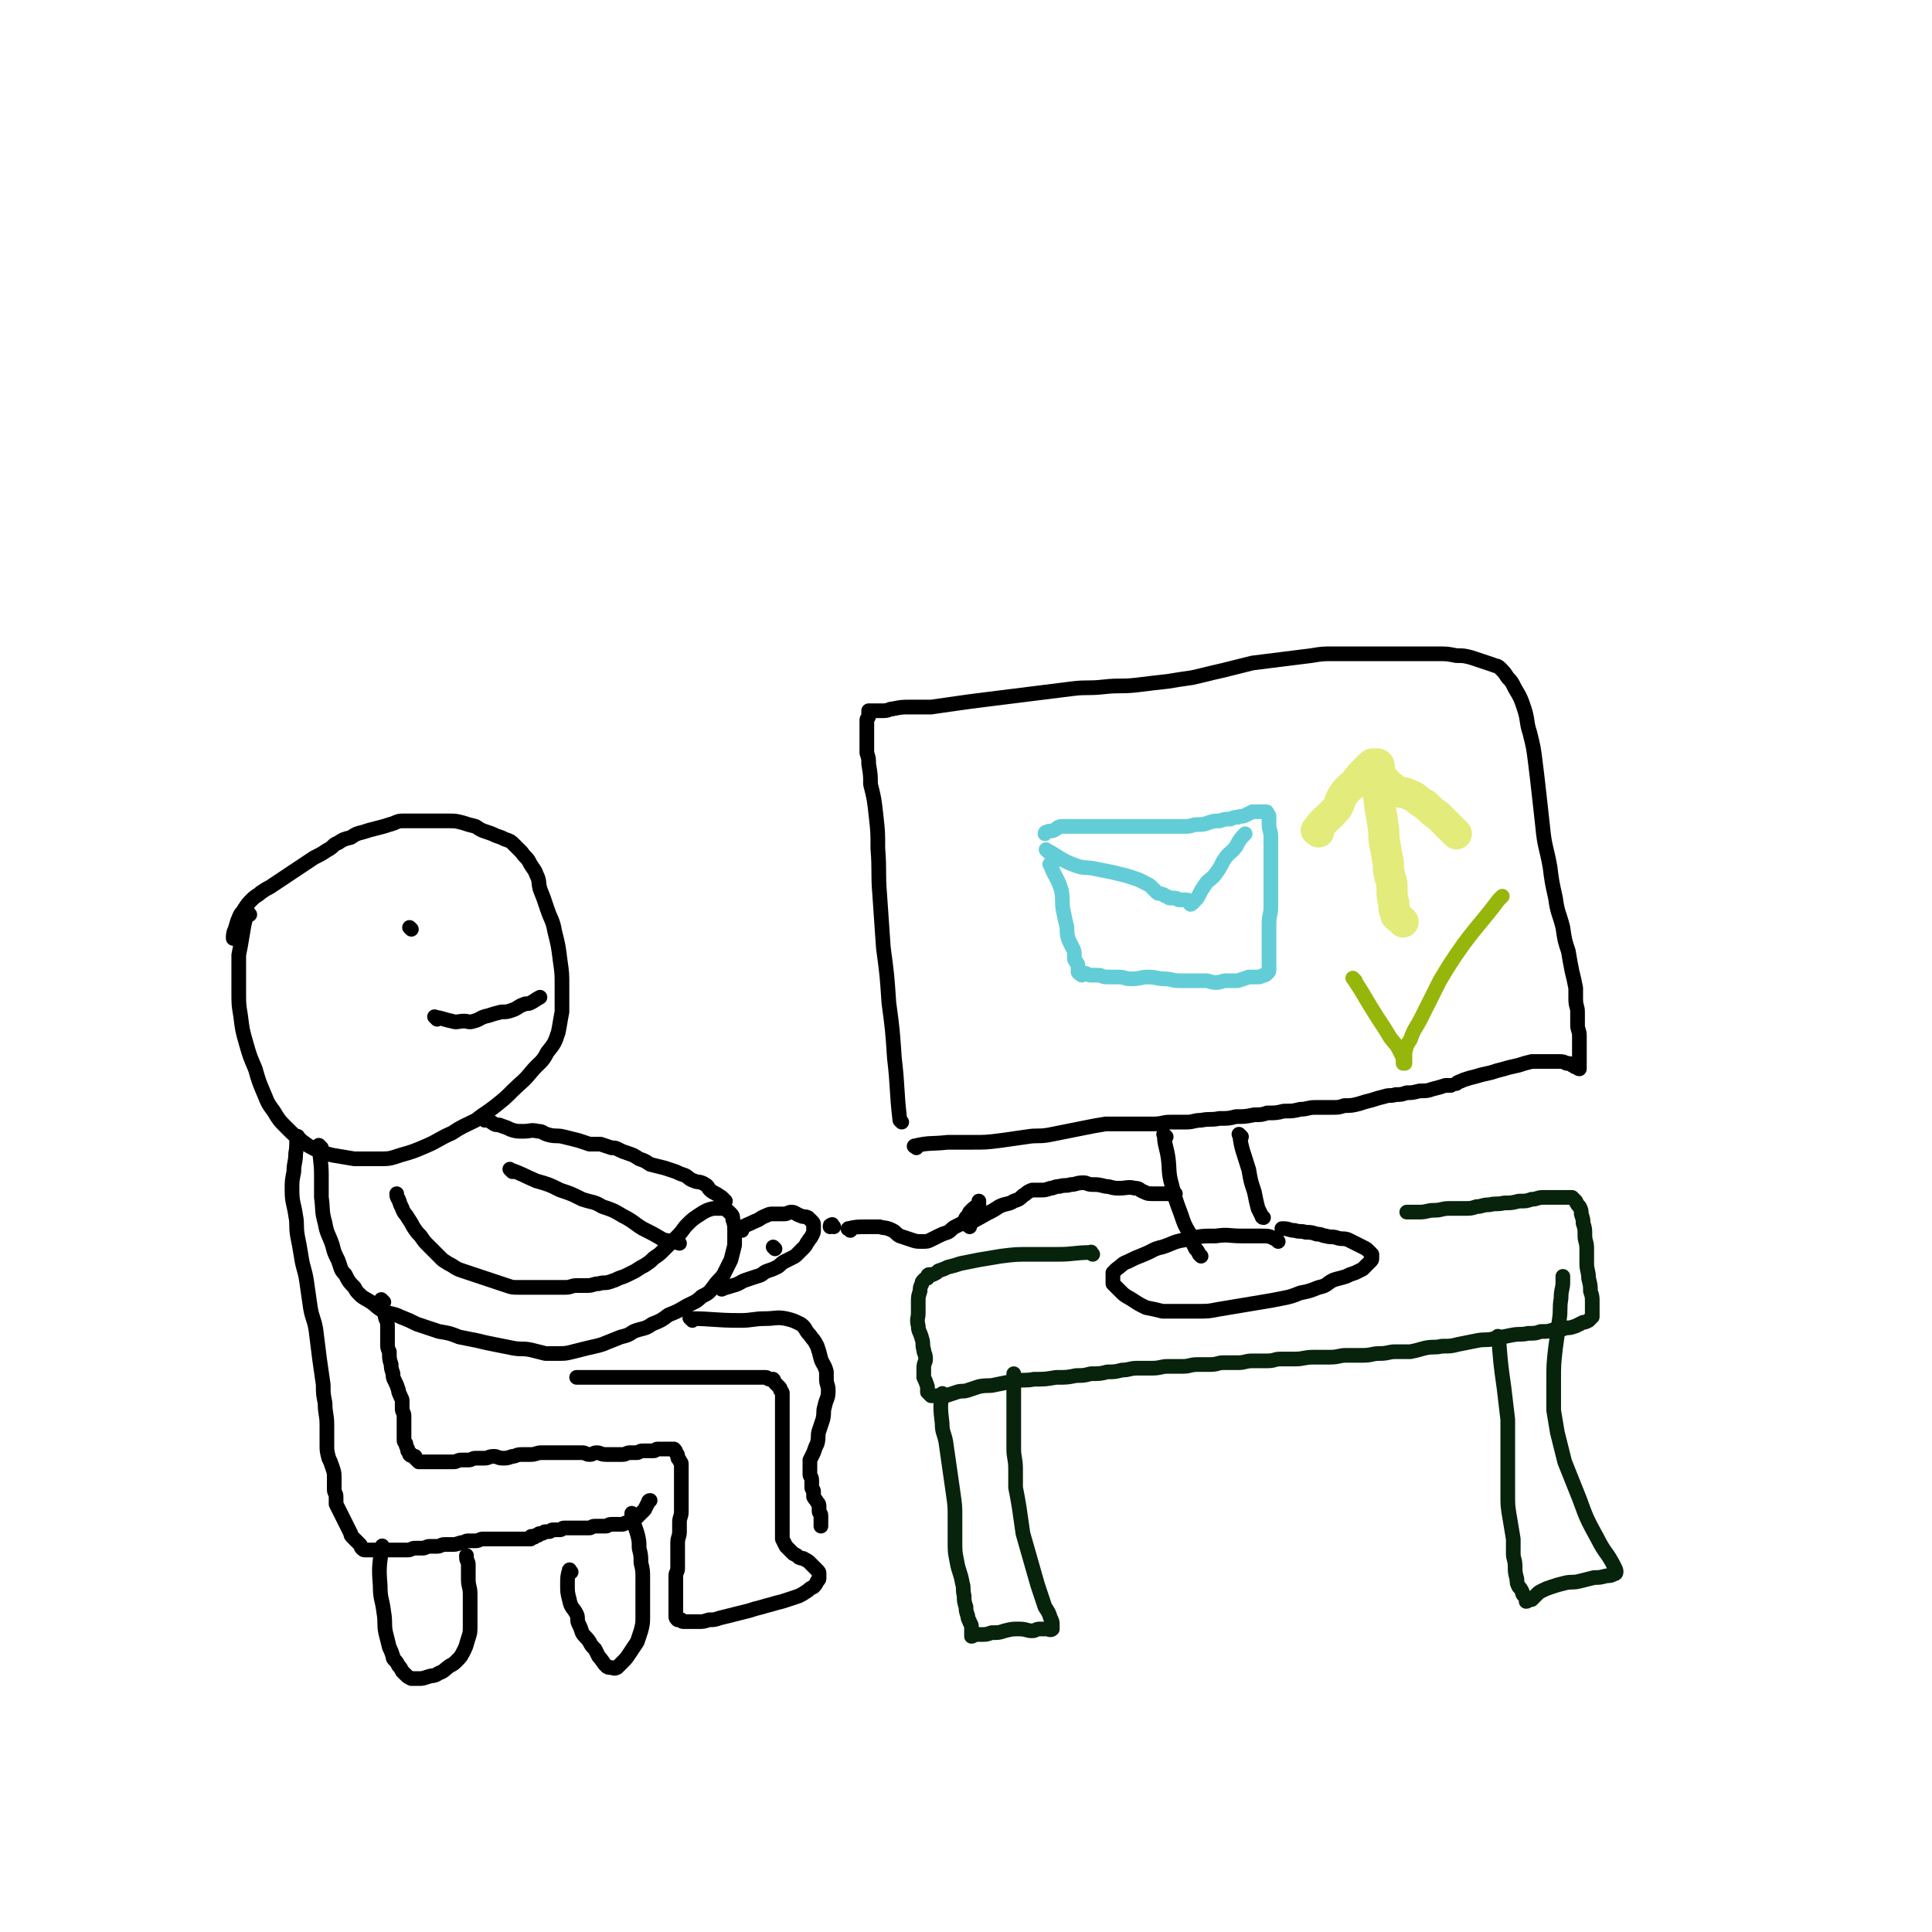 <svg viewBox='0 0 1052 1052' version='1.1' xmlns='http://www.w3.org/2000/svg' xmlns:xlink='http://www.w3.org/1999/xlink'><g fill='none' stroke='#000000' stroke-width='8' stroke-linecap='round' stroke-linejoin='round'><path d='M136,498c-1,-1 -1,-2 -1,-1 -2,5 -2,6 -3,12 -1,6 -1,6 -2,11 0,5 0,5 0,10 0,5 0,5 0,10 0,7 0,7 1,13 1,8 1,8 3,15 2,7 2,7 5,14 2,7 2,7 5,14 2,5 2,5 5,9 3,5 3,5 7,9 4,4 4,4 8,7 4,3 4,3 8,5 5,2 5,2 9,3 6,1 6,1 12,2 7,0 7,0 13,0 6,0 6,0 12,-2 7,-2 7,-2 14,-5 7,-3 7,-4 14,-7 6,-4 7,-4 13,-7 5,-4 6,-4 11,-8 5,-4 5,-4 9,-8 5,-5 6,-5 10,-10 5,-6 6,-5 9,-11 4,-5 4,-5 6,-11 1,-5 1,-6 2,-11 0,-7 0,-7 0,-14 0,-7 0,-7 -1,-14 -1,-8 -1,-8 -3,-16 -1,-6 -2,-6 -4,-12 -2,-6 -2,-6 -4,-11 -1,-4 0,-4 -2,-8 -1,-3 -2,-3 -4,-7 -1,-2 -2,-2 -4,-5 -2,-2 -2,-2 -4,-4 -2,-2 -2,-2 -5,-3 -2,-1 -2,-1 -5,-2 -2,-1 -2,-1 -5,-2 -3,-1 -3,-1 -6,-3 -4,-1 -4,-1 -7,-2 -4,-1 -4,-1 -7,-1 -4,0 -4,0 -7,0 -3,0 -3,0 -6,0 -3,0 -3,0 -6,0 -3,0 -3,0 -7,0 -3,0 -3,1 -7,2 -3,1 -3,1 -7,2 -4,1 -4,1 -7,2 -4,1 -4,1 -7,3 -4,1 -4,1 -7,3 -3,1 -2,2 -6,4 -3,2 -3,2 -7,4 -3,2 -3,2 -6,4 -3,2 -3,2 -6,4 -3,2 -3,2 -6,4 -3,2 -3,2 -6,4 -2,1 -2,1 -5,3 -2,2 -2,1 -5,4 -2,2 -2,2 -4,5 -1,2 -2,2 -3,5 -1,2 -1,3 -2,6 -1,2 -1,3 -1,5 '/><path d='M224,506c-1,-1 -1,-1 -1,-1 '/><path d='M238,555c-1,-1 -2,-2 -1,-1 3,0 4,1 9,2 3,1 3,0 7,0 2,0 2,1 5,0 4,-1 3,-2 8,-3 3,-1 3,-1 7,-2 3,0 3,0 6,-1 3,-1 3,-2 6,-3 2,-1 2,0 4,-1 2,-1 3,-2 5,-3 '/><path d='M175,625c-1,-1 -2,-2 -1,-1 0,7 1,8 1,16 0,6 0,6 0,12 1,7 0,7 2,14 1,6 2,6 4,12 1,4 1,4 3,8 2,5 1,5 4,8 2,4 2,4 5,7 1,2 1,2 3,4 2,2 3,2 6,4 3,2 3,3 7,5 5,2 5,1 9,3 5,2 5,2 9,4 6,2 6,2 12,4 6,1 6,1 11,3 5,1 5,1 10,2 4,1 4,1 9,2 5,1 5,1 10,2 5,1 5,0 10,1 4,1 4,1 8,2 4,0 4,0 7,0 4,0 4,0 8,-1 4,-1 4,-1 8,-2 4,-1 5,-1 8,-2 5,-2 5,-2 10,-4 4,-1 4,-1 7,-3 5,-2 6,-1 10,-4 5,-2 5,-2 9,-5 5,-2 5,-2 10,-5 4,-2 5,-2 8,-5 4,-2 4,-2 7,-6 2,-3 3,-3 5,-6 2,-4 2,-4 4,-8 1,-4 1,-4 2,-8 0,-4 0,-4 0,-8 0,-3 0,-3 -1,-6 0,-2 0,-2 -2,-4 -1,-1 -1,-1 -3,-2 -2,0 -2,0 -4,0 -2,0 -2,0 -5,1 -2,1 -2,1 -5,3 -3,2 -3,2 -6,5 -2,2 -2,3 -5,6 -2,2 -2,2 -4,4 -2,2 -2,2 -4,4 -2,2 -2,2 -5,4 -2,2 -2,2 -5,4 -2,1 -2,1 -5,3 -2,1 -2,1 -4,2 -2,1 -2,1 -5,2 -2,1 -2,1 -5,2 -3,1 -3,0 -6,1 -3,0 -3,1 -6,1 -3,0 -3,0 -6,0 -3,0 -3,1 -6,1 -4,0 -4,0 -7,0 -4,0 -4,0 -7,0 -3,0 -3,0 -6,0 -3,0 -3,0 -6,0 -3,0 -3,0 -6,-1 -3,-1 -3,-1 -6,-2 -3,-1 -3,-1 -6,-2 -3,-1 -3,-1 -6,-2 -3,-1 -3,-1 -6,-2 -3,-1 -3,-1 -6,-3 -2,-1 -2,-1 -5,-3 -2,-2 -2,-2 -4,-4 -2,-2 -2,-2 -4,-4 -2,-2 -2,-2 -4,-5 -2,-2 -2,-2 -4,-5 -1,-2 -1,-2 -3,-5 -1,-2 -2,-2 -3,-5 -1,-2 -1,-2 -2,-5 -1,-1 -1,-2 -1,-3 '/><path d='M404,670c-1,-1 -2,-1 -1,-1 3,-2 4,-2 8,-4 3,-1 3,-2 6,-3 2,-1 2,-1 4,-1 3,0 3,0 6,0 2,0 2,-1 4,-1 2,0 2,1 5,2 2,1 2,0 4,1 1,1 1,1 2,2 1,1 1,1 1,2 0,1 0,1 0,3 0,1 0,1 -1,3 -1,2 -1,1 -2,3 -1,1 -1,2 -2,3 -1,1 -1,1 -2,2 -1,1 -1,1 -2,2 -1,1 -1,1 -3,2 -2,1 -2,1 -4,2 -2,1 -2,2 -4,3 -2,1 -2,1 -5,2 -3,1 -2,2 -6,3 -3,1 -3,1 -6,2 -3,1 -3,2 -7,3 -3,1 -4,1 -6,2 '/><path d='M422,680c-1,-1 -1,-1 -1,-1 '/><path d='M463,670c-1,-1 -2,-1 -1,-1 4,-1 5,-1 10,-1 3,0 4,0 7,0 3,1 3,0 7,2 2,1 2,2 4,3 3,1 3,1 6,2 3,1 3,1 6,1 3,0 3,0 5,-1 2,-1 2,-1 4,-2 2,-1 2,-1 5,-2 2,-1 2,-2 4,-3 2,-1 2,-1 4,-2 1,-1 1,-1 2,-3 1,-1 1,-1 2,-3 1,-1 1,-1 2,-2 1,-1 2,-1 3,-2 0,-1 0,-1 0,-2 0,0 0,0 0,0 '/><path d='M499,625c-1,-1 -2,-1 -1,-1 8,-2 9,-1 18,-2 6,0 6,0 13,0 8,0 8,0 16,-1 7,-1 7,-1 14,-2 6,-1 6,0 12,-1 5,-1 5,-1 10,-2 5,-1 5,-1 10,-2 5,-1 5,-1 11,-2 5,0 5,0 9,0 4,0 4,0 8,0 5,0 5,0 9,0 5,0 5,-1 9,-1 5,0 5,0 9,0 4,0 4,-1 8,-1 5,-1 5,0 10,-1 5,0 5,0 9,-1 5,0 5,0 10,-1 4,0 4,0 7,-1 5,0 5,0 9,-1 5,0 5,0 9,-1 4,0 4,-1 8,-1 5,0 5,0 9,0 4,0 4,0 7,-1 4,0 4,0 8,-1 3,-1 3,-1 7,-2 3,-1 3,-1 7,-2 3,-1 3,0 6,-1 3,0 3,0 6,-1 3,0 3,0 7,-1 4,0 4,0 7,-1 4,-1 4,-1 7,-2 2,0 3,0 3,0 '/><path d='M491,611c-1,-1 -1,-1 -1,-1 -2,-17 -1,-17 -3,-34 -1,-15 -1,-15 -3,-30 -1,-15 -1,-15 -3,-30 -1,-15 -1,-15 -2,-29 -1,-12 0,-12 -1,-25 0,-9 0,-9 -1,-18 -1,-9 -1,-9 -3,-17 0,-5 0,-5 -1,-11 0,-3 0,-3 -1,-6 0,-3 0,-3 0,-6 0,-2 0,-2 0,-5 0,-2 0,-2 0,-4 0,-1 0,-1 0,-3 0,-1 1,-1 1,-2 0,-1 0,-1 0,-2 0,0 0,0 0,0 0,-1 0,-1 0,-1 1,0 1,0 3,0 1,0 1,0 2,0 1,0 1,0 3,0 3,0 3,-1 5,-1 5,-1 5,-1 9,-1 6,0 6,0 12,0 7,-1 7,-1 14,-2 7,-1 7,-1 15,-2 8,-1 8,-1 16,-2 8,-1 8,-1 16,-2 8,-1 8,-1 16,-2 8,-1 8,0 17,-1 9,-1 9,0 18,-1 8,-1 8,-1 17,-2 6,-1 6,-1 13,-2 9,-2 8,-2 17,-4 8,-2 8,-2 16,-4 8,-1 8,-1 16,-2 8,-1 8,-1 16,-2 6,-1 6,-1 12,-1 6,0 6,0 12,0 7,0 7,0 13,0 6,0 6,0 11,0 6,0 6,0 11,0 5,0 5,0 10,0 5,0 5,0 10,1 4,0 4,0 8,1 3,1 3,1 6,2 3,1 3,1 6,2 2,1 2,0 4,2 2,2 2,2 4,5 2,2 2,2 4,6 3,5 3,5 5,11 2,6 1,7 3,13 2,8 2,8 3,16 1,8 1,8 2,17 1,9 1,9 2,18 1,11 2,11 4,22 1,8 1,8 3,17 1,8 2,8 4,16 1,7 1,7 3,13 1,6 1,6 2,11 1,4 1,4 2,9 0,3 0,3 0,6 0,4 1,4 1,7 0,3 0,3 0,7 0,3 1,3 1,6 0,2 0,2 0,4 0,2 0,2 0,4 0,1 0,1 0,3 0,1 0,1 0,2 0,1 0,1 0,2 0,1 0,1 0,2 0,0 0,0 0,1 -1,0 -1,-1 -2,-1 -1,0 -1,-1 -2,-1 -1,-1 -1,-1 -3,-1 -2,-1 -2,-1 -4,-1 -2,0 -2,0 -4,0 -2,0 -2,0 -5,0 -3,0 -3,0 -6,0 -4,1 -4,1 -7,2 -4,1 -5,1 -8,2 -4,1 -4,1 -7,2 -4,1 -5,1 -8,2 -4,1 -4,1 -7,2 -2,1 -3,1 -4,2 '/><path d='M635,619c-1,-1 -2,-2 -1,-1 0,5 1,6 2,12 1,7 0,8 2,15 2,8 2,8 5,16 2,6 2,6 5,11 1,4 1,4 3,8 1,1 1,1 2,3 0,0 0,0 1,1 '/><path d='M676,619c-1,-1 -2,-2 -1,-1 1,8 2,9 5,19 1,6 1,6 3,12 1,5 1,5 2,9 1,2 1,2 2,4 0,0 0,1 1,1 '/><path d='M696,676c-1,-1 -1,-1 -1,-1 -4,-2 -4,-2 -8,-2 -6,0 -6,0 -11,0 -7,0 -7,-1 -14,0 -8,0 -8,0 -16,2 -7,1 -7,2 -13,4 -5,1 -5,2 -10,4 -5,2 -5,2 -9,4 -3,1 -3,2 -6,4 -1,1 -1,1 -2,2 0,1 0,1 0,2 0,1 0,1 0,2 0,1 0,1 0,2 1,1 1,1 2,2 1,1 1,1 3,3 2,2 3,2 6,4 3,2 3,2 7,4 5,1 5,1 9,2 5,0 5,0 10,0 5,0 5,0 9,0 6,0 6,0 11,-1 6,-1 6,-1 12,-2 6,-1 6,-1 12,-2 6,-1 6,-1 11,-2 5,-1 5,-1 10,-3 5,-1 5,-1 10,-3 5,-1 4,-2 8,-4 3,-1 4,-1 7,-2 2,-1 2,-1 5,-2 2,-1 2,-1 4,-2 1,-1 1,-1 2,-2 1,-1 1,-1 2,-2 1,-1 1,-1 1,-2 0,-1 0,-1 0,-2 -1,-1 -1,-1 -2,-2 -1,-1 -1,-1 -3,-2 -2,-1 -2,-1 -4,-2 -2,-1 -2,-1 -4,-2 -3,-1 -3,0 -6,-1 -3,-1 -3,0 -6,-1 -2,0 -2,-1 -5,-1 -3,-1 -3,-1 -6,-1 -3,-1 -3,0 -6,-1 -3,0 -3,-1 -6,-1 -1,0 -1,0 -1,0 '/><path d='M528,668c-1,-1 -2,-1 -1,-1 4,-3 5,-3 10,-6 4,-2 4,-2 7,-4 4,-2 5,-1 8,-3 3,-1 3,-1 5,-3 2,-1 2,-2 5,-3 2,0 2,0 5,0 2,0 2,0 5,-1 2,0 2,-1 5,-1 3,-1 3,0 6,-1 3,0 3,-1 7,-1 2,0 2,1 5,1 3,0 3,0 7,1 3,0 3,1 7,1 5,0 5,-1 9,0 3,0 2,1 5,2 2,1 2,1 5,1 2,0 2,0 4,0 2,0 2,0 5,0 1,0 2,0 3,0 '/><path d='M454,668c-1,-1 -1,-2 -1,-1 -1,0 -1,0 -1,1 '/><path d='M264,610c-1,-1 -2,-2 -1,-1 2,0 3,1 6,3 2,1 2,0 4,1 3,1 3,1 5,2 3,1 3,1 7,1 4,0 4,-1 8,0 3,0 2,1 6,2 4,1 4,0 8,1 4,1 4,1 8,2 3,1 3,1 6,2 3,0 3,0 6,0 3,1 3,1 6,2 2,0 2,0 4,1 2,1 2,1 5,2 3,1 3,1 6,3 3,1 3,1 6,3 4,1 4,1 8,2 3,1 3,1 6,2 2,1 2,1 5,2 2,1 2,2 5,3 2,1 3,0 6,2 2,1 1,2 4,4 2,1 2,1 5,3 1,1 1,1 2,2 '/><path d='M279,638c-1,-1 -2,-2 -1,-1 6,2 7,3 14,6 7,2 7,2 13,5 6,2 6,2 12,5 6,2 6,1 11,4 6,2 6,2 11,5 6,3 6,4 11,7 6,3 6,3 11,6 4,1 6,1 9,2 '/><path d='M209,709c-1,-1 -2,-2 -1,-1 0,3 1,5 2,10 1,2 1,2 1,5 0,2 0,2 0,4 0,2 0,2 0,4 0,3 0,3 1,5 0,4 0,4 1,7 0,2 0,2 1,5 0,2 0,2 1,4 1,2 1,2 2,5 0,1 0,1 1,3 0,1 1,1 1,3 0,2 0,2 0,4 0,2 1,2 1,4 0,1 0,1 0,2 0,1 0,1 0,3 0,1 0,1 0,3 0,1 0,1 0,3 0,1 0,1 0,2 0,1 0,1 1,2 0,1 0,1 1,3 0,0 0,0 0,1 1,1 1,1 2,2 0,0 -1,0 -1,0 1,1 2,1 3,1 0,1 0,1 0,1 1,1 1,1 2,2 1,0 1,0 2,0 1,0 1,0 3,0 2,0 2,0 4,0 2,0 2,0 5,0 2,0 2,0 5,0 2,0 2,-1 4,-1 2,0 2,0 4,0 2,0 2,-1 4,-1 2,0 2,0 5,0 2,0 2,-1 5,-1 2,0 2,1 5,1 2,0 2,0 5,-1 2,0 2,-1 5,-1 2,0 2,0 5,0 3,0 3,-1 6,-1 2,0 2,0 5,0 2,0 2,0 4,0 2,0 2,0 5,0 2,0 2,0 4,0 2,0 2,0 4,0 2,0 2,1 4,1 2,0 2,-1 4,-1 2,0 2,1 5,1 2,0 2,0 4,0 2,0 2,0 5,0 2,0 2,-1 4,-1 2,0 2,0 4,0 1,0 1,-1 3,-1 1,0 1,0 3,0 1,0 1,0 3,0 1,0 1,-1 2,-1 1,0 1,0 2,0 1,0 1,0 2,0 1,0 1,0 2,0 0,0 0,0 0,0 1,0 1,0 1,0 1,0 1,0 1,0 1,0 1,0 1,0 1,1 1,1 1,2 1,1 1,1 1,2 0,1 0,1 1,2 0,1 1,1 1,2 0,2 0,2 0,4 0,2 0,2 0,5 0,2 0,2 0,5 0,3 0,3 0,6 0,3 0,3 0,6 0,3 -1,3 -1,6 0,2 0,2 0,5 0,3 -1,3 -1,6 0,2 0,2 0,5 0,2 0,2 0,5 0,2 0,2 0,4 0,2 -1,2 -1,4 0,2 0,2 0,4 0,2 0,2 0,4 0,1 0,1 0,3 0,1 0,1 0,3 0,1 0,1 0,2 0,1 0,1 0,2 0,1 0,1 0,2 0,1 0,1 0,2 0,1 0,1 1,2 1,0 1,0 2,0 0,0 0,1 1,1 1,0 1,0 2,0 1,0 1,0 3,0 1,0 1,0 3,0 3,0 3,0 6,-1 3,0 3,0 6,-1 4,-1 4,-1 8,-2 4,-1 4,-1 8,-2 3,-1 3,-1 7,-2 3,-1 4,-1 7,-2 4,-1 4,-1 7,-2 3,-1 3,-1 6,-2 2,-1 2,-1 5,-3 1,-1 1,-1 3,-2 1,-1 1,-1 2,-3 1,-1 1,-1 1,-2 0,-1 0,-1 0,-2 0,-1 0,-1 -1,-2 -1,-1 -1,-1 -2,-2 -1,-1 -1,-1 -2,-2 -1,-1 -1,-1 -3,-2 -1,-1 -1,0 -3,-1 -1,-1 -1,-1 -3,-2 -1,-1 -1,-1 -2,-2 -1,-1 -1,-1 -2,-2 -1,-2 -1,-2 -2,-4 0,-3 0,-3 0,-6 0,-3 0,-3 0,-7 0,-3 0,-3 0,-7 0,-4 0,-4 0,-8 0,-3 0,-3 0,-7 0,-4 0,-4 0,-8 0,-4 0,-4 0,-8 0,-3 0,-3 0,-7 0,-3 0,-3 0,-6 0,-3 0,-3 0,-6 0,-2 0,-2 0,-5 0,-2 0,-2 0,-4 0,-1 0,-1 -1,-2 0,-1 0,-1 -1,-2 -1,-1 -1,-1 -2,-2 -1,-1 0,-1 -1,-2 -1,0 -1,0 -2,0 -1,0 -1,-1 -2,-1 -2,0 -2,0 -4,0 -2,0 -2,0 -4,0 -2,0 -2,0 -4,0 -2,0 -2,0 -4,0 -3,0 -3,0 -6,0 -3,0 -3,0 -6,0 -3,0 -3,0 -6,0 -3,0 -3,0 -7,0 -4,0 -4,0 -8,0 -4,0 -4,0 -7,0 -5,0 -5,0 -9,0 -4,0 -4,0 -7,0 -5,0 -5,0 -9,0 -4,0 -4,0 -8,0 -3,0 -3,0 -7,0 -4,0 -5,0 -7,0 '/><path d='M377,719c-1,-1 -2,-2 -1,-1 12,0 13,1 27,1 7,0 7,-1 14,-1 5,0 6,-1 11,0 4,1 4,1 8,3 3,2 2,3 5,6 2,3 2,2 4,6 1,3 1,3 2,7 1,3 2,3 3,7 0,2 0,2 0,4 0,3 1,3 1,6 0,5 -1,4 -2,9 -1,3 0,3 -1,7 -1,3 -1,3 -2,6 -1,3 0,3 -1,7 -1,2 -1,2 -2,5 -1,2 -1,2 -2,4 0,2 0,2 0,4 0,2 0,2 0,4 0,1 1,1 1,3 0,2 0,2 0,4 0,1 1,1 1,2 0,1 0,2 0,3 1,2 1,1 2,3 1,1 1,1 1,3 0,1 0,1 0,2 0,1 1,1 1,2 0,1 0,1 0,2 0,1 0,1 0,3 0,0 0,1 0,1 '/><path d='M163,620c-1,-1 -1,-2 -1,-1 -1,3 0,4 -1,9 0,5 -1,5 -1,10 -1,5 -1,5 -1,10 0,7 1,7 2,14 1,5 0,5 1,11 1,5 1,5 2,11 1,7 2,7 3,14 1,7 1,7 2,14 1,6 2,6 3,12 1,8 1,8 2,16 1,7 1,7 2,14 0,5 0,5 1,10 0,6 1,6 1,12 0,5 0,5 0,11 0,3 0,3 1,7 1,2 1,2 2,5 1,3 1,3 1,6 0,3 0,3 0,6 0,2 1,2 1,4 0,2 0,2 0,4 1,2 1,2 2,4 1,2 1,2 2,4 1,2 1,2 2,4 1,2 1,2 2,4 0,1 0,1 1,2 1,1 1,1 2,2 1,1 1,1 2,2 1,1 0,1 1,2 1,1 1,1 2,1 1,0 1,0 2,0 1,0 1,0 2,0 1,0 1,0 2,0 1,0 1,0 2,0 1,0 1,0 2,0 1,0 1,0 2,0 1,0 1,0 2,0 1,0 1,0 2,0 1,0 1,0 3,0 2,0 2,0 4,0 2,0 2,-1 4,-1 2,0 2,0 4,0 2,0 2,-1 4,-1 2,0 2,0 4,0 2,0 2,-1 4,-1 2,0 2,0 4,0 2,0 2,0 5,-1 2,0 2,-1 4,-1 2,0 2,0 4,0 2,0 2,-1 4,-1 2,0 2,0 4,0 1,0 1,0 3,0 1,0 1,0 2,0 1,0 1,0 2,0 1,0 1,0 2,0 1,0 1,0 2,0 1,0 1,0 2,0 0,0 0,0 0,0 1,0 1,0 1,0 1,0 1,0 1,0 1,0 1,0 1,0 1,0 1,0 1,0 1,0 1,0 1,0 1,0 1,0 1,0 1,0 1,0 2,0 0,0 0,0 0,0 1,0 1,0 1,0 0,-1 0,-1 0,-1 0,-1 1,0 1,0 1,0 1,0 1,0 0,0 0,-1 1,-1 0,0 0,0 1,0 0,0 0,-1 1,-1 0,0 0,0 1,0 1,0 1,-1 2,-1 1,0 1,0 2,0 1,0 1,-1 2,-1 1,0 1,0 2,0 1,0 1,0 2,0 1,0 1,-1 2,-1 1,0 1,0 3,0 1,0 1,0 2,0 1,0 1,0 3,0 1,0 1,0 2,0 1,0 1,0 2,0 1,0 1,0 2,0 1,0 1,-1 3,-1 1,0 1,0 3,0 1,0 1,0 3,0 1,0 1,-1 3,-1 1,0 1,0 3,0 1,0 1,0 3,0 1,0 1,-1 3,-1 1,0 2,0 3,-1 1,-1 1,-1 2,-2 1,-1 1,-1 2,-2 1,-1 1,-1 2,-2 1,-2 1,-2 2,-4 0,0 0,-1 1,-1 '/><path d='M209,843c-1,-1 -1,-2 -1,-1 -1,9 -2,10 -1,21 0,8 1,7 2,15 1,6 0,6 1,11 1,4 1,4 2,8 1,2 1,2 2,5 0,1 0,1 1,2 1,1 1,1 2,3 1,1 1,1 2,3 1,1 1,1 2,2 1,1 1,1 3,2 2,0 2,0 4,0 2,0 2,0 5,-1 3,-1 3,0 6,-2 3,-1 3,-2 6,-4 2,-1 2,-1 4,-3 2,-2 2,-2 4,-6 1,-2 1,-3 2,-6 1,-3 1,-3 1,-7 0,-4 0,-4 0,-8 0,-5 0,-5 0,-9 0,-4 -1,-4 -1,-8 0,-4 0,-4 0,-8 0,-2 -1,-2 -1,-4 0,0 0,-1 0,-1 '/><path d='M311,856c-1,-1 -1,-2 -1,-1 -1,3 -1,4 -1,8 0,4 0,4 1,8 1,5 2,4 4,8 1,2 0,3 1,5 1,2 1,2 2,5 1,2 2,2 4,5 1,2 1,2 3,4 1,2 1,2 2,4 2,2 2,3 4,5 1,1 1,1 3,1 1,0 1,1 3,0 1,-1 1,-1 3,-3 2,-2 2,-2 4,-5 2,-3 2,-3 4,-6 1,-3 1,-3 2,-6 1,-4 1,-4 1,-8 0,-5 0,-5 0,-10 0,-5 0,-5 0,-10 0,-5 0,-5 -1,-9 0,-4 0,-4 -1,-8 0,-4 0,-4 -1,-8 -1,-3 -1,-3 -2,-6 0,-2 0,-2 -1,-4 0,0 0,-1 0,-1 '/></g>
<g fill='none' stroke='#63CDD7' stroke-width='8' stroke-linecap='round' stroke-linejoin='round'><path d='M573,472c-1,-1 -2,-2 -1,-1 2,6 4,7 6,14 1,6 0,6 1,11 1,5 1,5 2,9 0,4 0,4 1,7 1,2 1,2 2,4 1,2 1,2 1,4 0,1 0,1 0,2 0,1 1,1 1,2 1,1 1,1 1,2 0,1 0,2 0,3 0,1 1,1 2,2 0,0 0,-1 0,-1 1,0 1,0 2,0 1,0 1,1 3,1 2,0 2,0 4,0 2,0 2,1 5,1 3,0 3,0 6,0 4,0 3,1 7,1 5,0 5,-1 9,-1 5,0 5,1 9,1 4,0 4,1 8,1 4,0 4,0 8,0 3,0 3,0 6,0 3,0 3,1 6,1 3,0 3,-1 6,-1 3,0 3,0 6,0 3,-1 3,-1 6,-2 3,0 3,0 5,0 1,0 1,0 3,-1 1,0 1,0 2,-1 1,-1 1,-1 1,-2 0,-1 0,-1 0,-2 0,-1 0,-1 0,-3 0,-2 0,-2 0,-5 0,-4 0,-4 0,-7 0,-4 0,-4 0,-8 0,-5 1,-5 1,-9 0,-5 0,-5 0,-10 0,-5 0,-5 0,-10 0,-5 0,-5 0,-10 0,-4 0,-4 0,-8 0,-4 -1,-4 -1,-7 0,-2 0,-2 0,-4 0,-1 0,-1 -1,-2 0,-1 0,-1 -1,-1 -1,0 -1,0 -2,0 -1,0 -1,0 -2,0 -1,0 -1,0 -3,0 -2,1 -2,1 -4,2 -2,1 -2,0 -4,1 -2,0 -2,0 -4,1 -3,0 -3,0 -6,1 -3,0 -3,0 -6,1 -3,1 -3,1 -6,1 -3,0 -3,1 -6,1 -3,0 -3,0 -6,0 -3,0 -3,0 -6,0 -3,0 -3,0 -6,0 -3,0 -3,0 -6,0 -3,0 -3,0 -6,0 -3,0 -3,0 -6,0 -3,0 -3,0 -6,0 -3,0 -3,0 -6,0 -2,0 -2,0 -5,0 -2,0 -2,0 -5,0 -2,0 -2,0 -5,0 -2,0 -2,0 -5,0 -2,0 -2,1 -4,2 -2,1 -2,0 -4,1 0,0 -1,0 -1,1 '/><path d='M571,464c-1,-1 -2,-2 -1,-1 6,3 7,5 15,8 5,2 6,1 11,2 5,1 5,1 10,2 4,1 4,1 8,2 3,1 3,1 6,2 2,1 2,1 4,2 2,1 2,1 4,3 1,1 1,1 2,2 1,1 1,0 3,1 1,0 1,1 2,1 1,0 1,1 2,1 1,0 1,0 3,0 1,0 1,1 2,1 1,0 1,0 2,0 0,0 0,0 1,0 0,0 0,0 0,0 2,0 2,0 3,1 0,0 0,0 0,1 0,0 0,0 0,0 0,1 1,0 1,0 1,-1 1,-1 2,-2 1,-1 1,-1 2,-3 1,-2 1,-2 3,-5 2,-3 2,-2 5,-5 3,-4 3,-4 5,-8 3,-5 4,-4 7,-8 2,-4 3,-5 5,-7 '/></g>
<g fill='none' stroke='#E3EB7B' stroke-width='17' stroke-linecap='round' stroke-linejoin='round'><path d='M752,435c-1,-1 -2,-2 -1,-1 0,6 1,7 2,15 1,5 0,5 1,10 1,6 1,6 2,11 0,4 0,4 1,8 1,3 1,3 1,7 0,3 0,3 1,7 0,3 0,3 1,6 0,1 1,1 2,2 1,1 1,1 2,2 '/><path d='M718,453c-1,-1 -2,-1 -1,-1 4,-6 6,-6 11,-12 2,-3 1,-4 4,-8 2,-3 3,-3 6,-6 2,-3 2,-3 5,-6 1,-1 1,-1 3,-3 1,-1 1,-1 2,-1 1,0 1,0 2,0 1,0 1,1 1,2 0,1 0,1 0,2 1,2 1,2 2,4 2,2 2,2 4,4 2,1 2,2 4,3 3,1 3,0 7,2 3,1 3,2 6,4 2,1 2,1 4,3 2,2 2,2 5,4 2,2 2,2 5,5 2,2 3,3 5,5 '/></g>
<g fill='none' stroke='#96B60B' stroke-width='8' stroke-linecap='round' stroke-linejoin='round'><path d='M738,534c-1,-1 -2,-2 -1,-1 6,9 6,10 13,21 4,6 4,6 7,11 3,4 3,3 5,7 1,2 1,2 2,4 0,1 0,2 0,3 0,0 1,0 1,0 0,-1 0,-1 0,-2 0,-2 0,-2 0,-4 1,-4 1,-4 3,-7 2,-6 3,-6 6,-12 5,-10 5,-10 10,-20 6,-10 6,-10 13,-20 9,-12 10,-12 19,-24 1,-1 1,-1 2,-2 '/></g>
<g fill='none' stroke='#07230B' stroke-width='8' stroke-linecap='round' stroke-linejoin='round'><path d='M595,683c-1,-1 -1,-2 -1,-1 -9,0 -9,1 -18,1 -8,0 -8,0 -15,0 -8,0 -8,0 -16,1 -6,1 -6,1 -12,2 -5,1 -5,1 -10,2 -3,1 -3,1 -7,2 -2,1 -2,1 -5,2 -1,1 -1,1 -3,2 -1,0 -1,0 -2,0 -1,0 -1,1 -1,2 -1,0 -1,0 -2,1 -1,1 -1,1 -1,2 -1,2 -1,2 -1,4 -1,3 -1,3 -1,6 0,3 0,3 0,6 0,3 -1,3 0,7 0,3 1,3 2,7 1,3 0,3 1,6 0,2 1,2 1,5 0,2 -1,2 -1,5 0,2 0,2 0,5 1,2 1,2 2,5 0,1 0,1 0,3 1,1 1,1 2,2 1,0 1,0 2,0 1,0 1,0 2,0 2,0 2,0 4,0 3,-1 3,-1 6,-2 3,-1 3,0 6,-1 3,-1 3,-1 6,-2 5,-1 5,0 9,-1 5,-1 5,-1 10,-2 6,-1 6,0 11,-1 6,0 6,0 12,-1 6,0 6,0 11,-1 4,0 4,0 8,-1 5,0 5,0 9,-1 4,0 4,0 8,-1 4,0 4,-1 8,-1 4,0 4,0 8,0 5,0 5,-1 9,-1 4,0 4,0 8,0 4,0 4,-1 8,-1 4,0 4,0 7,0 4,0 4,-1 7,-1 4,0 4,0 8,0 4,0 4,-1 8,-1 4,0 4,0 8,0 4,0 4,-1 7,-1 4,0 4,0 8,0 5,0 5,-1 10,-1 5,0 5,0 9,0 5,0 5,-1 9,-1 5,0 5,0 9,0 5,0 5,-1 9,-1 5,0 5,-1 9,-1 4,0 4,0 8,0 5,-1 4,-1 8,-2 5,-1 5,0 9,-1 5,0 5,0 9,-1 5,-1 5,-1 10,-2 5,-1 5,0 9,-1 5,-1 5,-1 10,-2 5,-1 5,0 9,-1 4,0 4,0 7,-1 4,0 4,0 7,-1 4,0 4,0 7,-1 2,0 2,0 5,-1 2,-1 2,-1 4,-2 1,0 1,0 3,-1 1,-1 1,-1 2,-2 0,-1 0,-1 0,-3 0,-2 0,-2 0,-5 0,-3 0,-3 -1,-6 0,-3 0,-3 -1,-7 0,-4 -1,-4 -1,-8 0,-4 0,-4 0,-8 0,-4 -1,-4 -1,-7 0,-4 0,-4 -1,-7 0,-2 0,-2 -1,-5 0,-2 0,-2 -1,-4 -1,-1 -1,-1 -2,-3 -1,-1 -1,-1 -2,-2 -1,0 -1,0 -2,0 -2,0 -2,0 -4,0 -2,0 -2,0 -4,0 -3,0 -3,0 -6,0 -3,0 -3,1 -6,1 -3,1 -3,1 -7,1 -4,1 -4,1 -8,1 -4,1 -4,0 -8,1 -4,0 -4,1 -7,1 -3,1 -3,1 -7,1 -4,0 -4,0 -8,0 -4,0 -4,1 -8,1 -4,0 -4,1 -8,1 -4,0 -5,0 -7,0 '/><path d='M514,760c-1,-1 -1,-2 -1,-1 -1,6 -1,8 0,16 0,5 1,5 2,10 1,7 1,7 2,14 1,7 1,7 2,14 1,7 1,7 1,13 0,7 0,7 0,13 0,6 0,6 1,11 1,6 2,6 3,12 1,3 0,3 1,7 0,3 0,3 1,6 0,2 0,2 1,5 0,1 0,1 1,3 0,1 1,1 1,3 0,1 0,1 0,2 0,1 0,1 0,2 0,0 0,0 0,1 1,0 1,-1 3,-1 1,0 1,0 3,0 2,0 2,0 5,-1 4,0 4,0 7,-1 4,-1 4,-1 8,-1 4,0 4,1 7,1 2,0 2,-1 4,-1 2,0 2,0 4,0 1,0 2,1 3,0 0,0 0,-1 0,-2 0,-2 0,-2 -1,-4 -1,-3 -1,-3 -3,-6 -2,-6 -2,-6 -4,-12 -2,-7 -2,-7 -4,-14 -2,-7 -2,-7 -4,-14 -1,-7 -1,-7 -2,-14 -1,-6 -1,-6 -2,-11 0,-5 0,-5 0,-10 0,-6 -1,-6 -1,-11 0,-5 0,-5 0,-10 0,-4 0,-4 0,-8 0,-4 0,-4 0,-8 0,-3 0,-3 0,-6 0,-2 0,-2 0,-4 0,-2 0,-2 0,-4 0,-1 0,-1 0,-1 '/><path d='M817,729c-1,-1 -2,-2 -1,-1 1,13 1,14 3,28 1,9 1,8 2,17 0,6 0,6 0,13 0,7 0,7 0,13 0,7 0,7 0,14 0,7 0,7 1,13 1,6 1,6 2,12 0,4 0,4 0,8 0,3 1,3 1,7 0,3 0,3 1,7 0,2 0,2 1,4 1,1 1,1 2,3 0,1 0,1 1,2 1,1 1,1 1,2 0,0 0,0 0,1 1,0 1,-1 3,-1 0,0 0,0 1,-1 1,-1 1,-1 2,-2 1,-1 1,-1 3,-2 2,-1 2,-1 5,-2 3,-1 3,-1 7,-2 4,-1 4,0 8,-1 4,-1 4,-1 8,-2 3,0 3,0 7,-1 2,0 2,0 4,-1 0,0 1,0 1,-1 0,-1 0,-1 -1,-3 -4,-8 -5,-7 -9,-15 -6,-11 -6,-11 -10,-22 -4,-10 -4,-10 -8,-20 -2,-8 -2,-8 -4,-16 -1,-6 -1,-6 -2,-12 0,-8 0,-8 0,-16 0,-9 0,-9 1,-18 1,-7 1,-7 2,-15 1,-6 0,-6 1,-12 0,-5 1,-5 1,-9 0,-2 0,-3 0,-3 '/></g>
</svg>